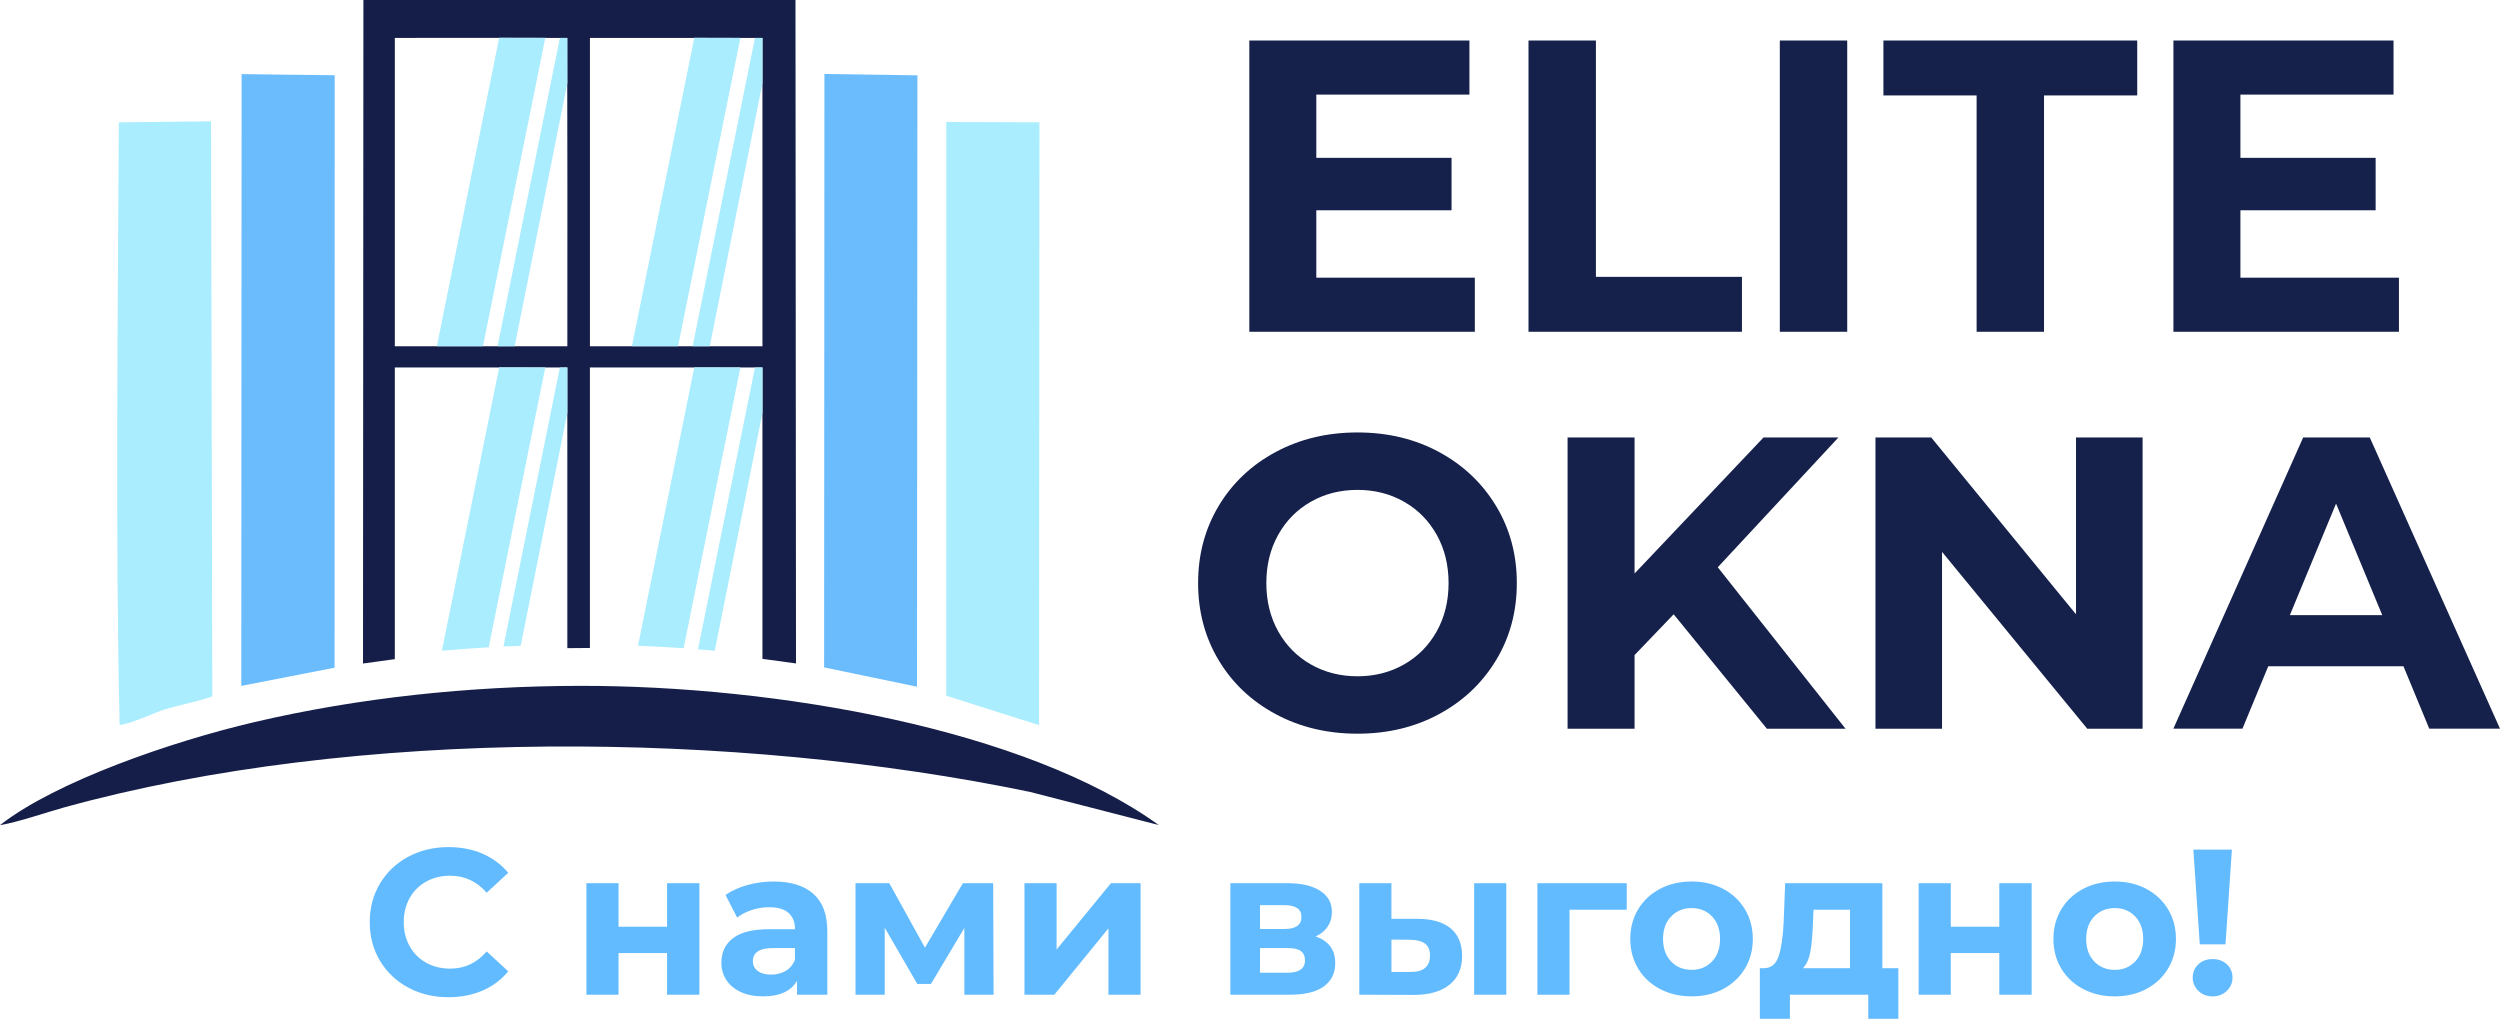 <?xml version="1.0" encoding="UTF-8"?>
<!DOCTYPE svg PUBLIC "-//W3C//DTD SVG 1.1//EN" "http://www.w3.org/Graphics/SVG/1.1/DTD/svg11.dtd">
<!-- Creator: CorelDRAW -->
<svg xmlns="http://www.w3.org/2000/svg" xml:space="preserve" width="286.155mm" height="116.61mm" version="1.1" style="shape-rendering:geometricPrecision; text-rendering:geometricPrecision; image-rendering:optimizeQuality; fill-rule:evenodd; clip-rule:evenodd"
viewBox="0 0 2094.3 853.44"
 xmlns:xlink="http://www.w3.org/1999/xlink"
 xmlns:xodm="http://www.corel.com/coreldraw/odm/2003">
 <defs>
  <style type="text/css">
   <![CDATA[
    .fil1 {fill:#151E49}
    .fil2 {fill:#6BBCFD}
    .fil3 {fill:#AAEDFE}
    .fil0 {fill:#15214B;fill-rule:nonzero}
    .fil4 {fill:#63BBFF;fill-rule:nonzero}
   ]]>
  </style>
 </defs>
 <g id="Слой_x0020_1">
  <path class="fil0" d="M1235.5 232.62l0 45.31 -188.92 0 0 -243.99 184.39 0 0 45.31 -128.27 0 0 52.98 113.28 0 0 43.92 -113.28 0 0 56.47 132.8 0zm44.96 -198.68l56.47 0 0 197.98 122.34 0 0 46.01 -178.81 0 0 -243.99zm210.53 0l56.47 0 0 243.99 -56.47 0 0 -243.99zm164.87 46.01l-78.08 0 0 -46.01 212.62 0 0 46.01 -78.08 0 0 197.98 -56.47 0 0 -197.98zm353.78 152.67l0 45.31 -188.92 0 0 -243.99 184.39 0 0 45.31 -128.27 0 0 52.98 113.28 0 0 43.92 -113.28 0 0 56.47 132.8 0z"/>
  <path class="fil0" d="M1137.17 614.63c-25.33,0 -48.16,-5.46 -68.49,-16.38 -20.33,-10.92 -36.25,-25.97 -47.75,-45.14 -11.5,-19.17 -17.25,-40.72 -17.25,-64.66 0,-23.93 5.75,-45.49 17.25,-64.66 11.5,-19.17 27.42,-34.22 47.75,-45.14 20.33,-10.92 43.16,-16.38 68.49,-16.38 25.33,0 48.1,5.46 68.32,16.38 20.22,10.92 36.13,25.97 47.75,45.14 11.62,19.17 17.43,40.72 17.43,64.66 0,23.93 -5.81,45.49 -17.43,64.66 -11.62,19.17 -27.54,34.22 -47.75,45.14 -20.22,10.92 -42.99,16.38 -68.32,16.38zm0 -48.1c14.41,0 27.42,-3.31 39.04,-9.93 11.62,-6.62 20.74,-15.86 27.36,-27.71 6.62,-11.85 9.93,-25.33 9.93,-40.43 0,-15.1 -3.31,-28.58 -9.93,-40.43 -6.62,-11.85 -15.74,-21.09 -27.36,-27.71 -11.62,-6.62 -24.63,-9.93 -39.04,-9.93 -14.41,0 -27.42,3.31 -39.04,9.93 -11.62,6.62 -20.74,15.86 -27.36,27.71 -6.62,11.85 -9.93,25.33 -9.93,40.43 0,15.1 3.31,28.58 9.93,40.43 6.62,11.85 15.74,21.09 27.36,27.71 11.62,6.62 24.63,9.93 39.04,9.93zm264.9 -51.93l-32.76 34.16 0 61.69 -56.12 0 0 -243.99 56.12 0 0 113.98 108.05 -113.98 62.74 0 -101.08 108.75 107.01 135.24 -65.88 0 -78.08 -95.85zm392.82 -148.14l0 243.99 -46.36 0 -121.65 -148.14 0 148.14 -55.77 0 0 -243.99 46.71 0 121.3 148.14 0 -148.14 55.77 0zm218.54 191.7l-113.28 0 -21.61 52.28 -57.86 0 108.75 -243.99 55.77 0 109.1 243.99 -59.25 0 -21.61 -52.28zm-17.78 -42.87l-38.69 -93.41 -38.69 93.41 77.38 0z"/>
  <path class="fil1" d="M638.72 31.76l0 258.32 -144.52 0 0 -258.32c48.15,0 96.37,0 144.52,0zm-163.44 258.32c-48.17,0 -96.35,0 -144.52,0l0 -258.32c47.54,0 96.38,-0.13 144.4,0 0.27,86.11 0.12,172.21 0.12,258.32zm0 252.89l18.91 -0.15 0 -234.98 144.52 0 0 244.11 28.12 3.83 -0.44 -555.78 -361.96 0.01 -0.33 555.83 26.65 -3.66 0 -244.34 144.52 0c0,78.37 0,156.76 0,235.14z"/>
  <polygon class="fil2" points="202.13,574.58 280.29,559.34 280.39,63.03 202.39,62.09 "/>
  <polygon class="fil2" points="690.37,559.1 768.19,575.27 768.55,63.11 690.64,61.98 "/>
  <path class="fil3" d="M100.2 607.25c7.54,-0.04 29.07,-10.17 36.98,-12.68 11.28,-3.59 28.75,-6.96 40.68,-11.11l-1.07 -481.84 -77.24 0.89c-0.84,157.59 -2.96,349.96 0.66,504.75z"/>
  <polygon class="fil3" points="792.67,582.83 870.44,607.49 870.76,102.47 792.77,102.19 "/>
  <path class="fil1" d="M-0 691.23c15.21,-2.47 37.99,-10.48 53.94,-14.89 244.19,-67.46 563.02,-64.03 808.88,-12.94l107.9 27.76c-111.51,-80.39 -320.19,-116.9 -485.29,-116.61 -92.02,0.16 -184.83,9.9 -272.35,30.38 -69.59,16.28 -166.55,49.87 -213.08,86.29z"/>
  <path class="fil3" d="M365.94 290.08l52.26 -258.47 38.61 0.1 -52.24 258.37 -38.63 0zm50.86 0l52.23 -258.33 6.26 0.02 0 37.92 -44.15 220.4 -14.35 0z"/>
  <path class="fil3" d="M529.37 290.08l52.26 -258.47 38.61 0.1 -52.24 258.37 -38.63 0zm50.86 0l52.23 -258.33 6.26 0.02 0 37.92 -44.15 220.4 -14.35 0z"/>
  <path class="fil3" d="M370.19 545.13l48.01 -237.44 38.61 0.1 -47.41 234.46c-13.08,0.76 -26.15,1.72 -39.21,2.87zm51.57 -3.53l47.27 -233.77 6.26 0.02 0 37.92 -39.1 195.21c-4.81,0.18 -9.62,0.39 -14.43,0.63zm112.71 -0.64l47.16 -233.27 38.61 0.1 -47.56 235.24c-12.99,-0.9 -25.74,-1.59 -38.21,-2.08zm50.26 2.97l47.74 -236.1 6.26 0.02 0 37.92 -39.93 199.34c-4.71,-0.42 -9.4,-0.81 -14.07,-1.18z"/>
  <path class="fil4" d="M375.57 835.38c-12.39,0 -23.59,-2.69 -33.61,-8.08 -10.01,-5.38 -17.89,-12.85 -23.62,-22.4 -5.73,-9.55 -8.6,-20.35 -8.6,-32.39 0,-12.04 2.87,-22.84 8.6,-32.39 5.73,-9.55 13.6,-17.02 23.62,-22.4 10.01,-5.38 21.27,-8.08 33.78,-8.08 10.54,0 20.06,1.85 28.57,5.56 8.51,3.71 15.66,9.03 21.45,15.98l-18.06 16.67c-8.22,-9.49 -18.41,-14.24 -30.57,-14.24 -7.53,0 -14.24,1.65 -20.15,4.95 -5.91,3.3 -10.51,7.9 -13.81,13.81 -3.3,5.9 -4.95,12.62 -4.95,20.15 0,7.53 1.65,14.24 4.95,20.15 3.3,5.9 7.9,10.51 13.81,13.81 5.9,3.3 12.62,4.95 20.15,4.95 12.16,0 22.35,-4.8 30.57,-14.41l18.06 16.67c-5.79,7.06 -12.97,12.45 -21.54,16.15 -8.57,3.7 -18.12,5.56 -28.66,5.56zm115.67 -95.52l26.92 0 0 36.47 40.64 0 0 -36.47 27.09 0 0 93.44 -27.09 0 0 -34.91 -40.64 0 0 34.91 -26.92 0 0 -93.44zm156.83 -1.39c14.47,0 25.59,3.44 33.35,10.33 7.76,6.89 11.64,17.28 11.64,31.17l0 53.32 -25.36 0 0 -11.64c-5.09,8.68 -14.59,13.03 -28.48,13.03 -7.18,0 -13.4,-1.22 -18.67,-3.65 -5.27,-2.43 -9.29,-5.79 -12.07,-10.07 -2.78,-4.28 -4.17,-9.15 -4.17,-14.59 0,-8.68 3.27,-15.52 9.81,-20.49 6.54,-4.98 16.64,-7.47 30.31,-7.47l21.54 0c0,-5.9 -1.79,-10.45 -5.38,-13.63 -3.59,-3.18 -8.97,-4.78 -16.15,-4.78 -4.98,0 -9.87,0.78 -14.68,2.34 -4.8,1.56 -8.89,3.68 -12.24,6.34l-9.73 -18.93c5.09,-3.59 11.2,-6.37 18.32,-8.34 7.12,-1.97 14.44,-2.95 21.97,-2.95zm-2.08 77.98c4.63,0 8.74,-1.07 12.33,-3.21 3.59,-2.14 6.14,-5.3 7.64,-9.47l0 -9.55 -18.58 0c-11.11,0 -16.67,3.65 -16.67,10.94 0,3.47 1.36,6.22 4.08,8.25 2.72,2.03 6.46,3.04 11.2,3.04zm161.86 16.85l0 -55.92 -27.96 46.89 -11.46 0 -27.27 -47.07 0 56.1 -24.49 0 0 -93.44 28.31 0 29.87 54.01 31.78 -54.01 25.36 0 0.35 93.44 -24.49 0zm50.37 -93.44l26.92 0 0 55.58 45.5 -55.58 24.84 0 0 93.44 -26.92 0 0 -55.58 -45.33 55.58 -25.01 0 0 -93.44zm243.84 44.63c11,3.71 16.5,11.12 16.5,22.23 0,8.45 -3.18,14.99 -9.55,19.63 -6.37,4.63 -15.86,6.95 -28.48,6.95l-49.84 0 0 -93.44 47.76 0c11.69,0 20.84,2.11 27.44,6.34 6.6,4.23 9.9,10.16 9.9,17.8 0,4.63 -1.19,8.71 -3.56,12.24 -2.37,3.53 -5.76,6.28 -10.16,8.25zm-46.54 -6.25l20.49 0c9.49,0 14.24,-3.36 14.24,-10.07 0,-6.6 -4.75,-9.9 -14.24,-9.9l-20.49 0 0 19.97zm22.75 36.64c9.96,0 14.94,-3.42 14.94,-10.25 0,-3.59 -1.16,-6.22 -3.47,-7.9 -2.32,-1.68 -5.96,-2.52 -10.94,-2.52l-23.27 0 0 20.67 22.75 0zm109.59 -45.16c12.16,0.12 21.36,2.84 27.61,8.16 6.25,5.33 9.38,12.97 9.38,22.93 0,10.42 -3.53,18.47 -10.59,24.14 -7.06,5.67 -17.08,8.51 -30.05,8.51l-45.5 -0.17 0 -93.44 26.92 0 0 29.87 22.23 0zm47.07 -29.87l26.92 0 0 93.44 -26.92 0 0 -93.44zm-53.14 74.33c5.21,0.12 9.2,-0.98 11.98,-3.3 2.78,-2.32 4.17,-5.79 4.17,-10.42 0,-4.52 -1.36,-7.81 -4.08,-9.9 -2.72,-2.08 -6.74,-3.18 -12.07,-3.3l-16.15 -0.17 0 27.09 16.15 0zm180.97 -52.1l-47.93 0 0 71.21 -26.92 0 0 -93.44 74.85 0 0 22.23zm54.36 72.6c-9.84,0 -18.67,-2.06 -26.49,-6.17 -7.82,-4.11 -13.92,-9.81 -18.32,-17.11 -4.4,-7.29 -6.6,-15.57 -6.6,-24.84 0,-9.26 2.2,-17.54 6.6,-24.84 4.4,-7.29 10.51,-13 18.32,-17.11 7.82,-4.11 16.64,-6.17 26.49,-6.17 9.84,0 18.64,2.06 26.4,6.17 7.76,4.11 13.84,9.81 18.24,17.11 4.4,7.29 6.6,15.57 6.6,24.84 0,9.26 -2.2,17.54 -6.6,24.84 -4.4,7.29 -10.48,13 -18.24,17.11 -7.76,4.11 -16.56,6.17 -26.4,6.17zm0 -22.23c6.95,0 12.65,-2.34 17.11,-7.03 4.46,-4.69 6.69,-10.97 6.69,-18.84 0,-7.87 -2.23,-14.15 -6.69,-18.84 -4.46,-4.69 -10.16,-7.03 -17.11,-7.03 -6.95,0 -12.68,2.34 -17.19,7.03 -4.52,4.69 -6.77,10.97 -6.77,18.84 0,7.87 2.26,14.15 6.77,18.84 4.51,4.69 10.25,7.03 17.19,7.03zm173.15 -1.39l0 42.38 -25.18 0 0 -20.15 -65.65 0 0 20.15 -25.18 0 0 -42.38 3.82 0c5.79,-0.12 9.78,-3.53 11.98,-10.25 2.2,-6.72 3.59,-16.27 4.17,-28.66l1.22 -32.3 81.45 0 0 71.21 13.37 0zm-71.55 -36.99c-0.35,9.49 -1.07,17.25 -2.17,23.27 -1.1,6.02 -3.16,10.59 -6.17,13.72l39.42 0 0 -48.98 -30.57 0 -0.52 11.98zm88.57 -34.21l26.92 0 0 36.47 40.64 0 0 -36.47 27.09 0 0 93.44 -27.09 0 0 -34.91 -40.64 0 0 34.91 -26.92 0 0 -93.44zm164.3 94.83c-9.84,0 -18.67,-2.06 -26.49,-6.17 -7.82,-4.11 -13.92,-9.81 -18.32,-17.11 -4.4,-7.29 -6.6,-15.57 -6.6,-24.84 0,-9.26 2.2,-17.54 6.6,-24.84 4.4,-7.29 10.51,-13 18.32,-17.11 7.82,-4.11 16.64,-6.17 26.49,-6.17 9.84,0 18.64,2.06 26.4,6.17 7.76,4.11 13.84,9.81 18.24,17.11 4.4,7.29 6.6,15.57 6.6,24.84 0,9.26 -2.2,17.54 -6.6,24.84 -4.4,7.29 -10.48,13 -18.24,17.11 -7.76,4.11 -16.56,6.17 -26.4,6.17zm0 -22.23c6.95,0 12.65,-2.34 17.11,-7.03 4.46,-4.69 6.69,-10.97 6.69,-18.84 0,-7.87 -2.23,-14.15 -6.69,-18.84 -4.46,-4.69 -10.16,-7.03 -17.11,-7.03 -6.95,0 -12.68,2.34 -17.19,7.03 -4.52,4.69 -6.77,10.97 -6.77,18.84 0,7.87 2.26,14.15 6.77,18.84 4.51,4.69 10.25,7.03 17.19,7.03zm65.82 -100.73l32.3 0 -5.38 79.37 -21.54 0 -5.38 -79.37zm16.15 122.96c-4.75,0 -8.71,-1.53 -11.9,-4.6 -3.18,-3.07 -4.78,-6.8 -4.78,-11.2 0,-4.4 1.56,-8.08 4.69,-11.03 3.13,-2.95 7.12,-4.43 11.98,-4.43 4.86,0 8.86,1.48 11.98,4.43 3.13,2.95 4.69,6.63 4.69,11.03 0,4.4 -1.59,8.13 -4.78,11.2 -3.18,3.07 -7.15,4.6 -11.9,4.6z"/>
 </g>
</svg>
